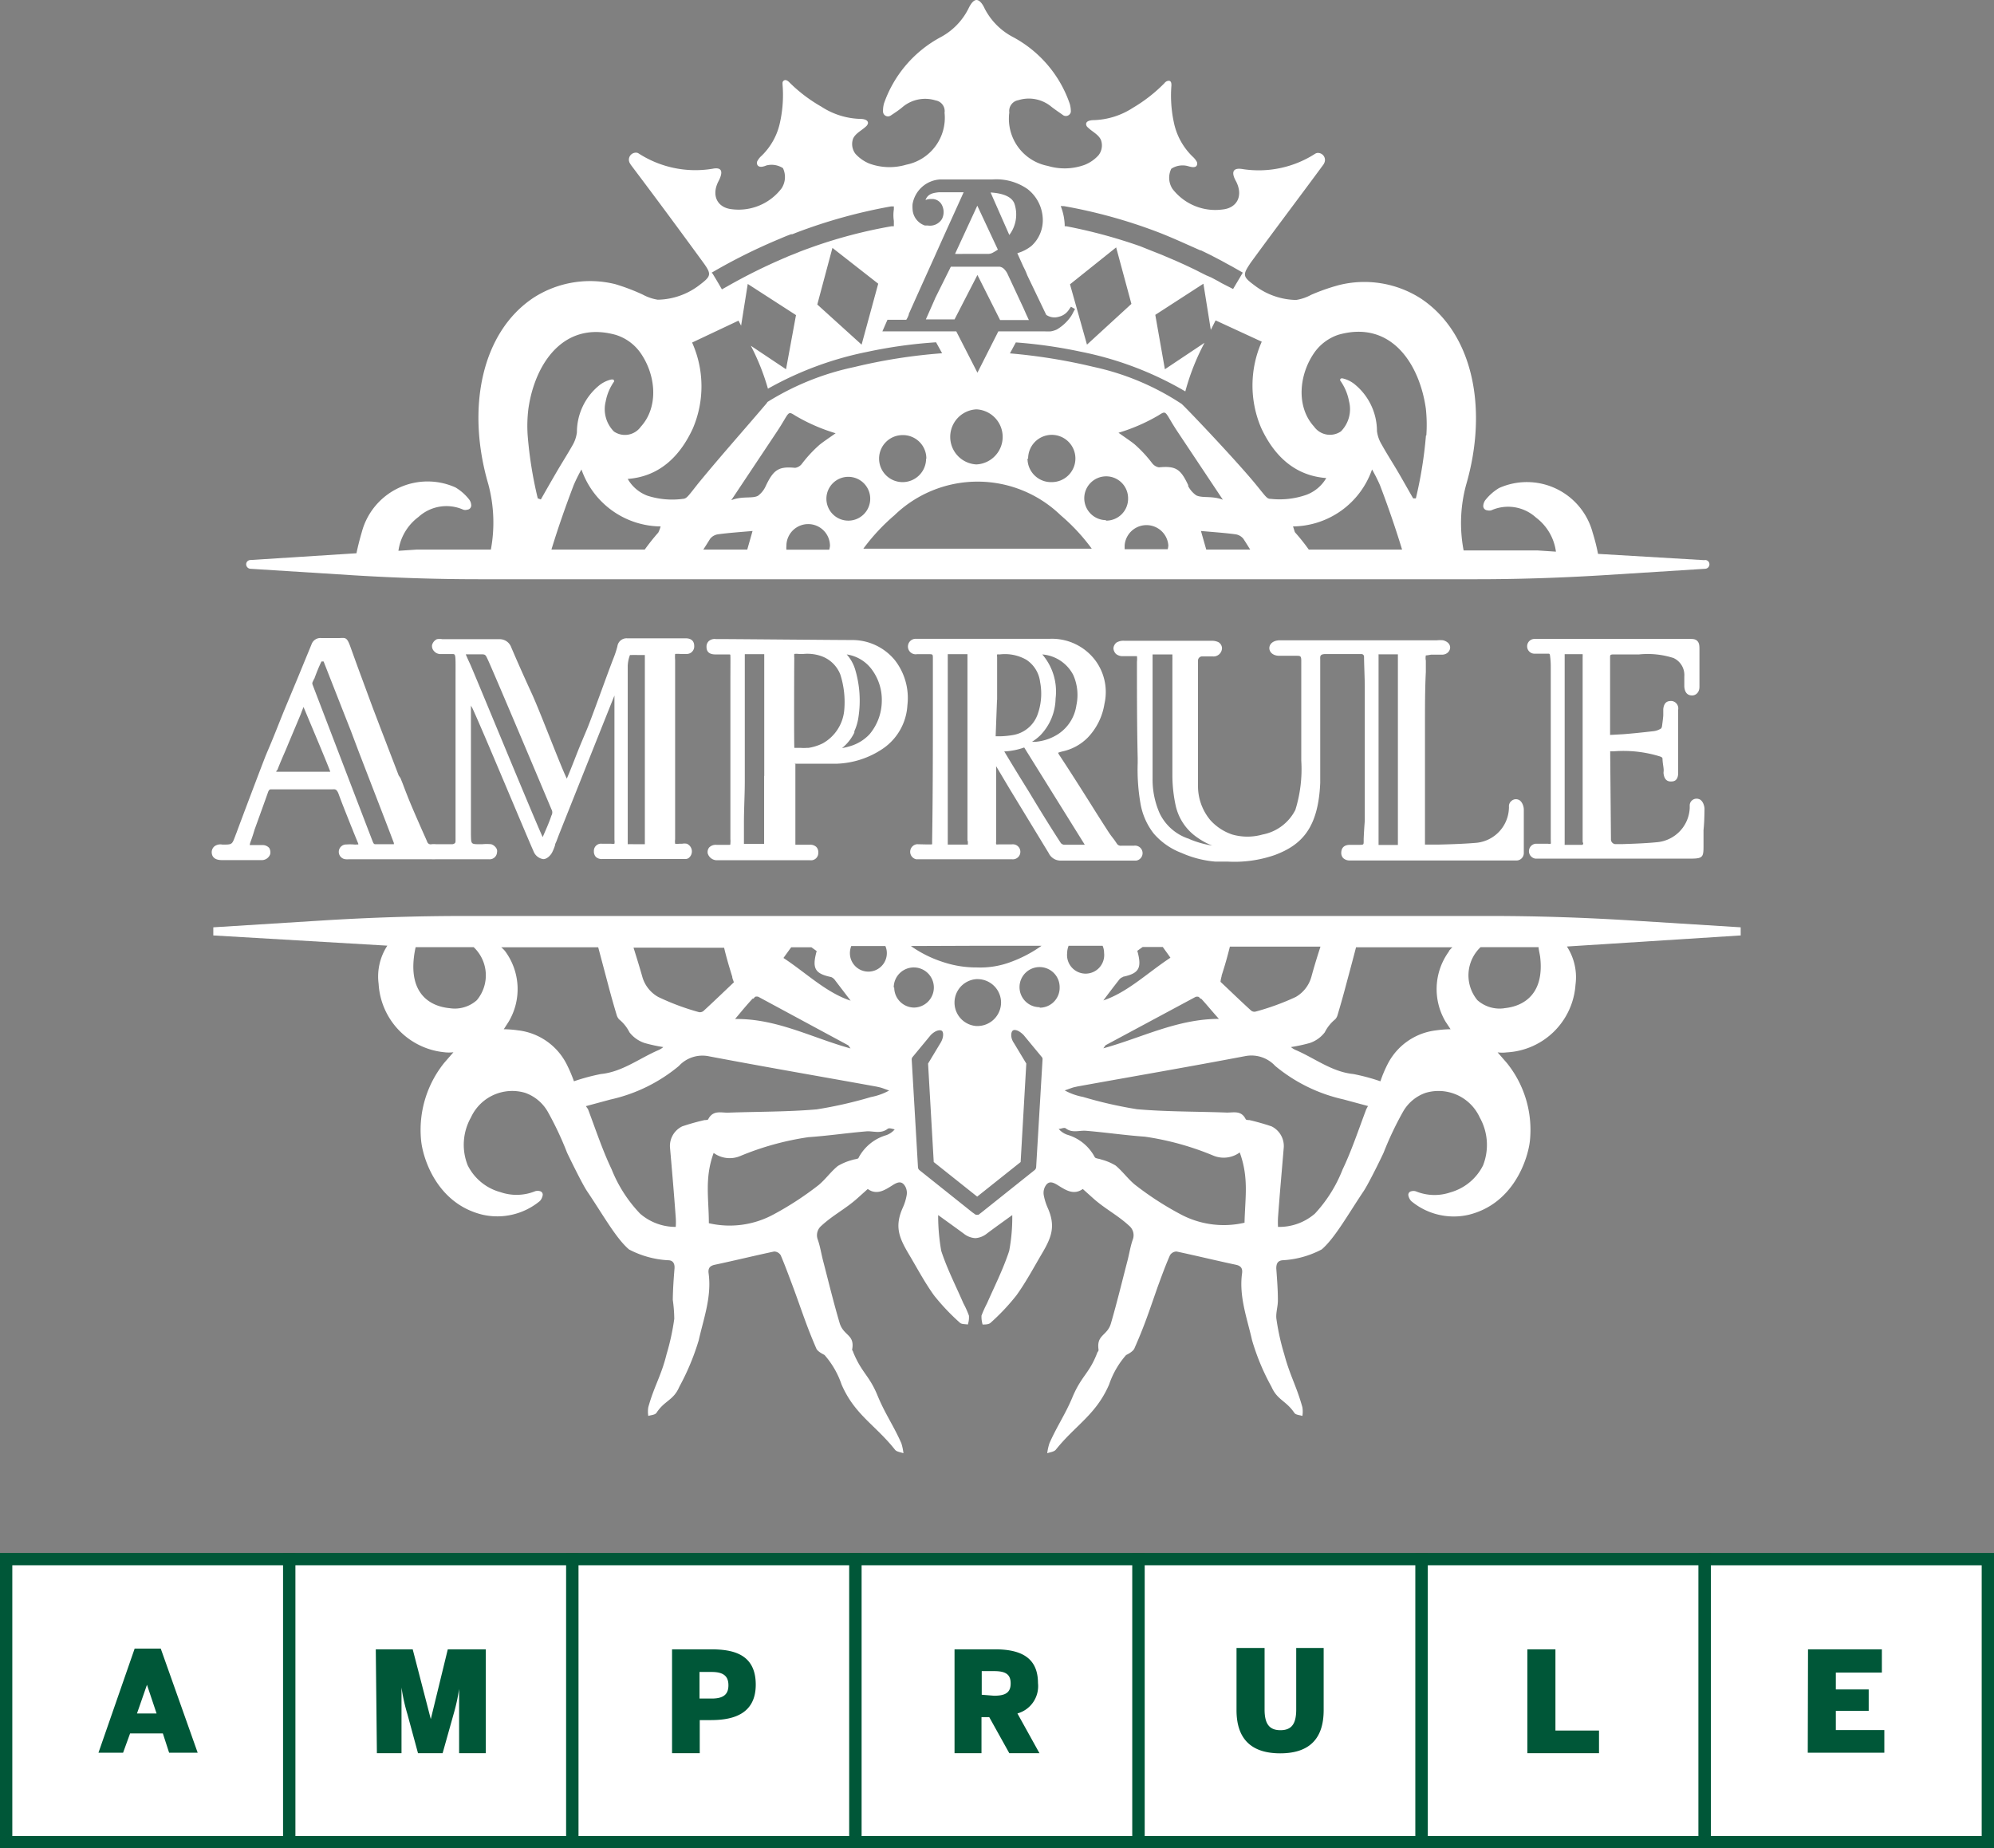 <svg xmlns="http://www.w3.org/2000/svg" viewBox="0 0 162 150.17"><rect x="0" y="0" width="162" height="150.17" fill="#808080" stroke="none"/><defs><style>.cls-1{fill:#fff}.cls-2{fill:#005738}</style></defs><g id="レイヤー_2" data-name="レイヤー 2"><g id="グロナビ"><g id="FIX"><path class="cls-1" d="M18.07 69.88h3.23a.72.72 0 00.65-.48.69.69 0 00-.08-.51.72.72 0 00-.58-.23h-1a1 1 0 01.06-.25q.18-.48.33-1s.86-2.37 1.08-3c.09-.28.19-.28.26-.28H27c.17 0 .34-.08.51.38.23.63.48 1.26.72 1.86l.25.63c.07.18.15.36.22.55.14.34.28.69.41 1a.42.42 0 000 .06H29a1.13 1.13 0 01-.26 0 4 4 0 00-.59 0 .6.6 0 00-.05 1.2 1 1 0 00.23 0h6.71a2.2 2.2 0 00.36 0h4.31a.6.6 0 00.67-.57.44.44 0 00-.06-.33.77.77 0 00-.41-.32 3.7 3.7 0 00-.74 0h-.13c-.8 0-.76 0-.78-.8v-10.5c0 .08.09.17.13.27.81 1.73 4.39 10.35 5 11.7a1 1 0 00.75.54c.32 0 .61-.34.71-.53a3.66 3.66 0 00.25-.62c0-.09.06-.19.1-.28l.2-.53c.23-.58 4.31-10.82 4.52-11.33v11.73a1.06 1.06 0 010 .31.79.79 0 01-.27 0h-.74a.58.58 0 00-.66.6.65.65 0 00.16.47.7.7 0 00.52.17h6.77a.45.45 0 00.25-.08.68.68 0 00-.15-1.16 1 1 0 00-.38 0h-.24a1.17 1.17 0 01-.33 0 1.41 1.41 0 010-.37V53.61a2.37 2.37 0 010-.48 2.55 2.55 0 01.4 0h.48a.61.61 0 00.67-.65c0-.28-.12-.61-.68-.62h-4.78a.75.75 0 00-.78.65 8.08 8.08 0 01-.33 1c-.45 1.14-1.75 4.81-2.17 5.8l-.37.88c-.46 1.09-.78 2-1.24 3.07-.54-1.11-2.17-5.44-2.84-6.9s-1.15-2.54-1.68-3.78a1 1 0 00-.93-.65h-4.67a1.29 1.29 0 00-.43 0 .72.72 0 00-.4.49.6.6 0 00.17.49.71.71 0 00.58.23h.87c.34 0 .29-.05.29 2.21v12.89c0 .16 0 .23-.09.29a.37.37 0 01-.22.06h-1.25a1.88 1.88 0 00-.4 0 .29.29 0 01-.34-.19c-.12-.29-.25-.57-.38-.86-.29-.66-.59-1.34-.87-2s-.46-1.13-.67-1.68c-.08-.22-.17-.43-.25-.64l-.15-.22c-.38-1-.77-2-1.15-3-.32-.82-.63-1.65-.95-2.48L29.36 55c-.31-.83-.61-1.67-.91-2.5s-.43-.65-1-.66h-1.34a.76.76 0 00-.8.51l-.79 1.92-.32.78-1.08 2.59c-.41 1-.76 1.92-1.17 2.89l-.33.78c-.26.64-2.18 5.72-2.39 6.31-.4 1-.26 1-1.16 1a.82.82 0 00-.65.14.64.64 0 00-.22.47c.01.65.66.65.87.65zM51 68V54.09a2.76 2.76 0 01.18-.87.28.28 0 01.09 0 5.37 5.37 0 01.57 0h.55v15.37h-.91a3.49 3.49 0 00-.46 0H51V68zM39 53.16c.45 0 .43 0 .65.47.5 1.08 5 11.75 5.15 12.12a.5.5 0 010 .51c-.19.58-.47 1.19-.71 1.75-.71-1.52-5.65-13.55-5.92-14.11a17.9 17.9 0 01-.33-.74zm-13.47 2c.18-.49.38-1 .59-1.42h.17c.11.28 2 5.1 2.19 5.57l.66 1.75.86 2.23.63 1.63c.46 1.19.92 2.38 1.37 3.57v.1h-1.44c-.14 0-.18 0-.26-.17-.2-.5-4.73-12.34-4.85-12.65s-.1-.24.06-.6zm-3 7.41c.21-.55.46-1.12.69-1.65l.24-.58.48-1.14.48-1.14.1-.27.14-.35c.27.65 2.11 5 2.17 5.26h-4.39s.02-.06.04-.11zM82 64.05l3.2 5.26a1.07 1.07 0 00.94.61h6.17a.61.61 0 00-.19-1.21H91.1a.37.37 0 01-.37-.18c-.11-.17-.23-.34-.35-.49a6.58 6.58 0 01-.4-.57c-.45-.7-.9-1.4-1.34-2.11-.81-1.28-1.65-2.61-2.5-3.9a1.92 1.92 0 01-.18-.3 2.59 2.59 0 01.4-.12 4.12 4.12 0 002-1.1 5.1 5.1 0 001.37-2.76 4.31 4.31 0 00-.73-3.51 4.41 4.41 0 00-3.7-1.77H74.43a.63.63 0 10.07 1.25h.94c.35 0 .35 0 .35.36v3.58c0 3.67 0 7.39-.06 11.19v.31c0 .04-1 0-1.24 0a.62.62 0 00-.06 1.22h7.78a.61.61 0 100-1.21h-1.05a.75.75 0 01-.23 0 .76.76 0 010-.22v-6.13l.22.37zm-3.37 4.26a3 3 0 010 .31H77V53.15h1.6v15.19zm9.5.32h-1.7a.43.43 0 01-.24-.13c-.77-1.18-1.51-2.38-2.19-3.5l-.41-.68c-.68-1.09-1.35-2.18-2-3.27a5.54 5.54 0 001.62-.32zm-.93-13.78a4 4 0 01.25 2.45A3.37 3.37 0 0186 59.62a4 4 0 01-1.9.65h-.26a4.15 4.15 0 00.67-.52 4.41 4.41 0 001.25-3 4.62 4.62 0 00-1.08-3.58 3.11 3.11 0 012.52 1.68zm-6.19 2v-3.47a.73.73 0 010-.21 1.21 1.21 0 01.21 0 3.5 3.5 0 012.16.43 2.51 2.51 0 011.12 1.8 5 5 0 01-.21 2.67 2.58 2.58 0 01-2 1.65 7.56 7.56 0 01-1 .1h-.4l.11-2.93z"/><path class="cls-1" d="M64.55 62.05h3.38a7.11 7.11 0 003.79-1.22 4.58 4.58 0 002-3.53 5 5 0 00-1-3.64A4.47 4.47 0 0069.3 52c-1.27 0-9.81-.08-11.08-.08h-.07a.72.72 0 00-.58.18.62.62 0 00-.17.46c0 .41.25.61.72.61h1.06c.18 0 .15 0 .16.14s0 1.4 0 1.82v13.05a1.57 1.57 0 010 .32c0 .14 0 .14-.13.14h-1a.74.74 0 00-.6.22.59.59 0 00-.11.48.78.78 0 00.7.55h7.61a.59.59 0 00.67-.61.61.61 0 00-.16-.47.71.71 0 00-.52-.18h-1.18v-6.55zm6.32-7.6a4.13 4.13 0 01.77 2.55 4.24 4.24 0 01-1 2.66 3.52 3.52 0 01-1.38.9 5.56 5.56 0 01-.85.22 3.68 3.68 0 001-1.26v-.11a4.15 4.15 0 00.33-1.12 8.86 8.86 0 00-.27-3.92 3.21 3.21 0 00-.68-1.2 3.09 3.09 0 012.08 1.28zm-6.34-1a1.56 1.56 0 010-.32 1.44 1.44 0 01.35 0h.41a3.42 3.42 0 011.5.2 2.58 2.58 0 011.48 1.47 7.35 7.35 0 01.32 2.89 3.44 3.44 0 01-1.74 2.7 4 4 0 01-1.16.37h-.15a2.43 2.43 0 01-.48 0h-.52c-.04.07-.02-6.44-.01-7.27zm-2.45 9.57v5.54h-1.64v-1.71c0-1.12.07-2.28.07-3.43V53.15h1.58v9.91zm48.71 5.14v.16c0 .31 0 .31-.31.32h-.8c-.57 0-.7.34-.71.61a.62.62 0 00.15.46.76.76 0 00.54.2h13.58a.6.6 0 00.56-.58v-3.55c0-.26-.14-.72-.47-.82a.54.54 0 00-.48.07.57.57 0 00-.26.47 1.15 1.15 0 010 .19 2.93 2.93 0 01-2.6 2.78c-1 .09-2.28.13-3.19.15h-1.03v-9.81c0-1.4 0-2.83.07-4.21v-.93a1.09 1.09 0 010-.42s.1 0 .41-.06h.9c.72 0 1-.93.09-1.17a2.59 2.59 0 00-.49 0H104c-1.17 0-1.14 1.26-.06 1.26h1.38c.31 0 .4 0 .4.39v8.13a11.14 11.14 0 01-.48 4 3.77 3.77 0 01-2.66 2 4.51 4.51 0 01-2.47 0 4.19 4.19 0 01-1.78-1.17 4.31 4.31 0 01-1-2.76V53.66a.34.34 0 01.31-.33h.87a.69.69 0 00.77-.68.59.59 0 00-.28-.47 1.17 1.17 0 00-.52-.12h-7.14a1.08 1.08 0 00-.64.15.67.67 0 00-.24.46.7.7 0 00.22.47.85.85 0 00.56.17h1.13a1.91 1.91 0 010 .45c0 2.61 0 5.22.06 7.83v.42a16.11 16.11 0 00.22 3.23 5.45 5.45 0 001.09 2.49A5.59 5.59 0 0096 69.3a8.44 8.44 0 002.72.7h1a10 10 0 003.84-.53c2.23-.83 3.54-2.23 3.7-5.86v-10c0-.25-.06-.45.38-.47h2.97a.21.21 0 01.21.21c0 .52.06 1.89.06 2.4v10.94c-.04.5-.07.99-.09 1.47zm-14.16 0a4 4 0 01-2.41-2.07 6.75 6.75 0 01-.58-2.79V53.17h1.61v.21a2.44 2.44 0 010 .27v9.27a11.63 11.63 0 00.26 2.5 4.25 4.25 0 001.7 2.58 5.58 5.58 0 001.28.7 7.83 7.83 0 01-1.86-.53zm15.39-15h1.55v15.49H112v-15.5zm26.46 12.57c0-.26-.14-.72-.46-.81a.56.56 0 00-.49.06.54.54 0 00-.25.47v.2a2.92 2.92 0 01-2.6 2.77c-1 .1-2 .13-2.87.16h-.6a.39.39 0 01-.33-.41l-.06-6.73v-.35a.07.07 0 010-.05h.3a10 10 0 013.75.42c.19.07.19.12.2.19 0 .24.05.49.08.74s0 .28 0 .42c.05.48.27.71.65.68.55 0 .54-.57.54-.74v-5.08a.61.61 0 00-.53-.72c-.22 0-.61 0-.68.66v.47c0 .16-.06.61-.1.91a.46.46 0 01-.07.19 1.49 1.49 0 01-.58.22c-.88.1-1.61.18-2.48.25l-1.09.06V53.4c0-.16 0-.22.23-.23h2.12a6.88 6.88 0 012.8.29 1.52 1.52 0 01.88 1.49v.84c.05.61.38.72.66.71s.58-.25.57-.72v-2.94c0-.35 0-.58-.17-.76s-.39-.17-.75-.17h-12.48a.6.6 0 000 1.2h1.16c.06 0 .09.06.1.16a6.48 6.48 0 01.06.9v14a.86.86 0 010 .16.73.73 0 010 .22.55.55 0 01-.22 0h-1.02a.61.61 0 000 1.21h12.57c1.13 0 1.08-.14 1.08-1.32v-1c.06-.57.07-1.06.08-1.71zm-9.85 2.82l-.06.09h-1.45a.57.57 0 010-.12V53.15h1.46a2 2 0 010 .24v15a1.16 1.16 0 01.05.16zm12.79 6.79l-8.79-.55c-3.84-.24-7.68-.37-11.52-.37H37.63c-3.84 0-7.68.13-11.52.37l-8.78.55V76l14.14.83a4.57 4.57 0 00-.71 3.1 5.93 5.93 0 005.34 5.56 3 3 0 00.74 0l-.75.86a8.7 8.7 0 00-1.88 6.28c.13 1.43 1.26 5.16 5 6.06a5.42 5.42 0 004.66-1.12.92.92 0 00.21-.42.29.29 0 00-.2-.37.71.71 0 00-.4 0 4 4 0 01-2.81.08A4.2 4.2 0 0138 94.68a4.51 4.51 0 01.26-3.89 3.69 3.69 0 014.41-2 3.43 3.43 0 011.82 1.51 26.38 26.38 0 011.58 3.35c.3.63 1.24 2.55 1.62 3.12 1.31 1.94 2.35 3.83 3.41 4.74a7.7 7.7 0 003.19.88c.35 0 .54.23.51.66-.07.86-.13 1.71-.14 2.56a11.54 11.54 0 01.12 1.54 19.1 19.1 0 01-.63 2.89c-.43 1.75-1 2.56-1.48 4.29a2.19 2.19 0 000 .71c.23-.08.55-.08.67-.26.65-1 1.38-1 1.85-2.11a19.59 19.59 0 001.58-3.79c.4-1.78 1.06-3.53.8-5.43-.06-.44.13-.62.53-.7 1.6-.34 3.19-.73 4.79-1.07a.63.63 0 01.54.31c.36.84.67 1.7 1 2.57.71 1.92 1.06 3.08 1.89 5 .12.28.64.5.67.53a7.05 7.05 0 011.38 2.39c1.06 2.46 2.74 3.28 4.34 5.3.14.18.46.2.69.29a4.31 4.31 0 00-.17-.81c-.63-1.43-1.32-2.39-1.92-3.84-.69-1.7-1.3-1.86-2-3.58 0-.06-.09-.14-.08-.19.23-1.22-.66-1.1-1-2.11-.5-1.68-.91-3.38-1.35-5.07-.15-.57-.24-1.17-.43-1.73a1 1 0 01.27-1.14c1-.92 2-1.39 3-2.3l.78-.7c.75.54 1.42.07 2.07-.34.39-.24.73-.34 1 .18a1.1 1.1 0 01.09.67 4.14 4.14 0 01-.31 1c-.68 1.51-.32 2.42.46 3.74.68 1.14 1.3 2.32 2.07 3.39a17.63 17.63 0 002.1 2.22c.14.14.43.11.65.15a1.85 1.85 0 00.09-.72 7.56 7.56 0 00-.45-1c-.61-1.41-1.32-2.79-1.8-4.26a16.32 16.32 0 01-.25-2.91c.69.5 1.39 1 2.07 1.5a1.66 1.66 0 00.9.37h.09a1.66 1.66 0 00.9-.37c.68-.51 1.37-1 2.06-1.5a14.66 14.66 0 01-.25 2.91c-.48 1.47-1.18 2.85-1.8 4.26a9.06 9.06 0 00-.45 1 2.33 2.33 0 00.09.72c.23 0 .51 0 .66-.15a17.55 17.55 0 002.09-2.22c.77-1.07 1.4-2.25 2.07-3.39.78-1.32 1.14-2.23.46-3.74a4.68 4.68 0 01-.31-1 1.1 1.1 0 01.09-.67c.26-.52.6-.42 1-.18.66.41 1.32.88 2.08.34l.78.7c1 .91 2 1.38 3 2.3a1 1 0 01.27 1.14c-.19.56-.28 1.16-.43 1.73-.44 1.69-.85 3.39-1.34 5.07-.3 1-1.18.89-1 2.11 0 .05 0 .13-.08.19-.64 1.72-1.26 1.88-2 3.58-.59 1.45-1.28 2.41-1.91 3.84a4.33 4.33 0 00-.18.81c.24-.09.55-.11.7-.29 1.6-2 3.27-2.84 4.33-5.3a7.05 7.05 0 011.38-2.39s.55-.25.67-.53c.83-1.87 1.19-3 1.89-5 .32-.87.63-1.73 1-2.57a.63.63 0 01.54-.31c1.6.34 3.19.73 4.79 1.07.4.08.59.26.53.7-.26 1.9.41 3.65.81 5.43a18.41 18.41 0 001.58 3.79c.47 1.08 1.19 1.13 1.85 2.11.11.18.44.18.66.26a2.19 2.19 0 000-.71c-.48-1.73-1-2.54-1.47-4.29a19.13 19.13 0 01-.64-2.89c-.06-.5.13-1 .12-1.54 0-.85-.07-1.7-.13-2.56 0-.43.15-.62.5-.66a7.65 7.65 0 003.19-.88c1.06-.91 2.11-2.8 3.41-4.74.38-.57 1.33-2.49 1.62-3.12A26.43 26.43 0 01114 90.3a3.39 3.39 0 011.82-1.51 3.68 3.68 0 014.4 2 4.55 4.55 0 01.27 3.89 4.25 4.25 0 01-2.64 2.19 4 4 0 01-2.82-.08.67.67 0 00-.39 0 .29.29 0 00-.21.37.93.93 0 00.22.42 5.4 5.4 0 004.65 1.12c3.72-.9 4.86-4.63 5-6.06a8.65 8.65 0 00-1.88-6.28l-.75-.86a3 3 0 00.75 0A5.91 5.91 0 00128 80a4.57 4.57 0 00-.7-3.1l14.12-.9zM38.74 81.26a2.69 2.69 0 01-2.21.65c-1.67-.16-3.25-1.23-2.9-4.15a7.21 7.21 0 01.14-.81h4.71a3.15 3.15 0 01.26 4.31zm60.51-2c.25-.77.48-1.57.67-2.35h7.36c-.26.8-.51 1.61-.73 2.42a2.73 2.73 0 01-1.28 1.67 20.18 20.18 0 01-3.27 1.19.42.42 0 01-.36-.09c-.86-.78-1.69-1.59-2.48-2.33.01-.16.05-.32.09-.46zM97.4 81l.13.14h.06c.44.47.86 1 1.44 1.64-3.39 0-6.29 1.54-9.39 2.39l.18-.25 7.3-3.92a.39.39 0 01.28 0zm-6.17-1.64c1.31-.28 1.56-.7 1.17-2.11l.43-.31h1.64c.19.27.4.55.62.87-1.87 1.23-3.48 2.81-5.45 3.47.38-.51.81-1.08 1.26-1.65a.62.62 0 01.33-.25zm-4.42-2.52h2.77a1.43 1.43 0 01.12.58 1.51 1.51 0 11-3 0 1.62 1.62 0 01.11-.56zm-7.48 0h5.29a10.53 10.53 0 01-2.51 1.32 7 7 0 01-2.74.44 8.53 8.53 0 01-2.76-.44 9.66 9.66 0 01-2.61-1.3zm2 4.61a1.92 1.92 0 01-1.91 1.91h-.1a1.91 1.91 0 010-3.81h.1a1.91 1.91 0 011.91 1.92zm-12.17-4.59h2.77a1.43 1.43 0 01.12.58 1.5 1.5 0 11-3 0 1.62 1.62 0 01.11-.58zm-4.88.1h1.64l.43.31c-.39 1.41-.15 1.83 1.17 2.11a.7.7 0 01.33.27l1.26 1.65c-2-.66-3.59-2.24-5.46-3.47zm-3.13 4.17h.07l.12-.14a.39.39 0 01.28 0l7.3 3.94.18.25c-3.1-.85-6-2.44-9.38-2.39.57-.68.99-1.19 1.43-1.66zM58.83 77c.18.78.42 1.58.66 2.35 0 .14.09.3.13.46-.78.74-1.62 1.55-2.47 2.33a.45.45 0 01-.37.09 19.74 19.74 0 01-3.3-1.23 2.73 2.73 0 01-1.28-1.59c-.23-.81-.48-1.62-.73-2.42zM46 86.39a5.08 5.08 0 00-3.92-2.68 9 9 0 00-1.15-.09l.4-.62a5.18 5.18 0 00-.3-5.73 2.27 2.27 0 00-.31-.31h7.88l.9 3.39c.19.71.39 1.41.6 2.11a.89.89 0 00.2.36 3.21 3.21 0 01.84 1.05 2.58 2.58 0 001.23.87 12.47 12.47 0 001.52.33 1.6 1.6 0 01-.45.27c-1.53.67-2.91 1.75-4.62 1.92a16.33 16.33 0 00-2.19.59 11.63 11.63 0 00-.63-1.46zM57.25 91a18.09 18.09 0 00-1.82.51 1.77 1.77 0 00-1 1.68c.18 2.06.32 3.67.47 5.73a5.3 5.3 0 010 .76A4.39 4.39 0 0152 98.6a11.21 11.21 0 01-2.31-3.6c-.73-1.53-1.27-3.16-1.92-4.89l-.17-.24 2-.54a13.12 13.12 0 005.55-2.72 2.6 2.6 0 012.45-.79c4.53.86 9.07 1.64 13.6 2.46l.31.07c.25.07.49.17.73.25a5 5 0 01-1.48.53 34.35 34.35 0 01-4.4 1c-2.4.21-4.83.18-7.24.27-.56 0-1.2-.21-1.58.53-.03.07-.19.07-.29.07zM72 92.23a3.72 3.72 0 00-2.24 1.82c0 .12-.33.12-.51.19a4.59 4.59 0 00-1.18.49c-.56.45-1 1.08-1.55 1.54a25.54 25.54 0 01-3.66 2.39 7.48 7.48 0 01-5.27.72c0-2-.36-3.67.39-5.71a2.21 2.21 0 002.14.26 23 23 0 015.56-1.54c1.6-.11 3.2-.35 4.8-.48.55 0 1.11.21 1.64-.2.12-.09.38 0 .57.05a1.64 1.64 0 01-.69.47zm.61-12a1.63 1.63 0 111.62 1.63 1.63 1.63 0 01-1.58-1.62zm11.57 14.6a.34.34 0 01-.13.24l-4.3 3.43-.25.19a.15.15 0 01-.11 0 .19.19 0 01-.12 0L79 98.5l-4.3-3.43a.33.33 0 01-.12-.24l-.51-8.75a.31.31 0 01.07-.2l1.48-1.79c.4-.4.76-.44.9-.34s.17.54-.12 1l-1 1.66.46 8 3.53 2.81 3.53-2.81.46-8-1-1.66c-.29-.41-.26-.85-.12-1s.5-.06.9.34l1.48 1.79a.25.25 0 01.06.2zm.29-13a1.63 1.63 0 111.62-1.63 1.62 1.62 0 01-1.62 1.67zm16.64 17.51a7.45 7.45 0 01-5.26-.72 25.09 25.09 0 01-3.67-2.39c-.55-.46-1-1.09-1.55-1.54a4.44 4.44 0 00-1.18-.49c-.17-.07-.45-.07-.51-.19a3.69 3.69 0 00-2.24-1.82 1.64 1.64 0 01-.69-.47c.19 0 .45-.14.57-.05.53.41 1.09.16 1.64.2 1.6.13 3.2.37 4.8.48a23 23 0 015.56 1.54 2.2 2.2 0 002.14-.26c.76 2.08.43 3.7.39 5.75zm9.89-9.22c-.65 1.73-1.19 3.36-1.92 4.89a11.36 11.36 0 01-2.25 3.59 4.42 4.42 0 01-3 1.08 7.32 7.32 0 010-.76c.15-2.06.3-3.67.47-5.73a1.78 1.78 0 00-1-1.68 18.86 18.86 0 00-1.8-.51c-.1 0-.27 0-.3-.08-.37-.74-1-.51-1.57-.53-2.42-.09-4.84-.06-7.25-.27a33.83 33.83 0 01-4.39-1 5 5 0 01-1.49-.53c.25-.08.49-.18.73-.25l.31-.07c4.54-.82 9.07-1.6 13.6-2.46a2.63 2.63 0 012.46.79 13.14 13.14 0 005.54 2.72l2 .54zm6.74-12.85a5.18 5.18 0 00-.3 5.73l.41.62a9.14 9.14 0 00-1.16.09 5.08 5.08 0 00-3.92 2.68 10.08 10.08 0 00-.62 1.46 16.42 16.42 0 00-2.2-.59c-1.71-.17-3.09-1.25-4.61-1.92a1.61 1.61 0 01-.46-.27 13.09 13.09 0 001.53-.33 2.55 2.55 0 001.22-.87 3.21 3.21 0 01.84-1.05.79.79 0 00.2-.36c.21-.7.41-1.4.6-2.11.3-1.13.61-2.26.9-3.39H118a3.07 3.07 0 00-.29.31zm4.51 4.64a2.71 2.71 0 01-2.22-.65 3.16 3.16 0 01.26-4.31H125c0 .19.11.61.13.81.34 2.92-1.25 3.99-2.91 4.15zm16.21-36.4l-8.63-.51a15.83 15.83 0 00-.44-1.74 5.53 5.53 0 00-7.6-3.61 4.13 4.13 0 00-1.13 1 .9.9 0 00-.15.4.35.35 0 00.32.41.61.61 0 00.33 0 3.36 3.36 0 013.63.59 4.14 4.14 0 011.62 2.77l-1.5-.1h-6a11.86 11.86 0 01.2-5.32c1.81-6.2.56-12.34-3.68-15.15a8.5 8.5 0 00-6.64-1.09 16.41 16.41 0 00-2.26.79 3.74 3.74 0 01-1.23.42 5.71 5.71 0 01-3.36-1.17c-1-.74-1-.86-.32-1.87 1.94-2.66 3.92-5.27 5.87-7.92a.6.6 0 00.09-.15.57.57 0 00-.58-.83.47.47 0 00-.15.06 8.48 8.48 0 01-5.94 1.24c-.79-.12-.88.31-.49 1 .6 1.16.1 2.17-1.1 2.29a4.39 4.39 0 01-4.06-1.67 1.65 1.65 0 01-.1-1.64 1.68 1.68 0 011.33-.22c.24.07.55.16.71 0a.34.34 0 000-.4 1.6 1.6 0 00-.31-.37 5.35 5.35 0 01-1.52-2.77 10.33 10.33 0 01-.2-3c0-.13 0-.29-.11-.36s-.34 0-.46.17a12.47 12.47 0 01-2.56 2 6.16 6.16 0 01-3.18 1c-.27 0-.64.07-.62.34a.37.37 0 00.15.26c.34.34.84.55 1.05 1a1.29 1.29 0 01-.19 1.25 3 3 0 01-1.12.78 4.74 4.74 0 01-3 .09A3.9 3.9 0 0182 9.14a.89.89 0 01.73-1 2.86 2.86 0 012.66.51c.33.26.68.49 1 .72a.41.41 0 00.61-.29 2.27 2.27 0 00-.09-.65A9.72 9.72 0 0082.28 3 5.4 5.4 0 0180 .7c-.21-.46-.44-.69-.66-.7-.22 0-.44.24-.66.7A5.34 5.34 0 0176.46 3a9.76 9.76 0 00-4.64 5.4 2.27 2.27 0 00-.08.65.4.4 0 00.62.34c.35-.23.7-.46 1-.72a2.86 2.86 0 012.66-.51.88.88 0 01.72 1 3.89 3.89 0 01-3.11 4.22 4.77 4.77 0 01-3-.09 3.12 3.12 0 01-1.12-.78 1.3 1.3 0 01-.2-1.25c.21-.45.71-.66 1.06-1a.46.46 0 00.15-.26c0-.27-.36-.34-.63-.34a6.09 6.09 0 01-3.17-1 12.27 12.27 0 01-2.57-1.95c-.12-.13-.31-.27-.46-.17s-.11.23-.11.36a10.33 10.33 0 01-.2 3 5.28 5.28 0 01-1.52 2.77 1.35 1.35 0 00-.3.37.33.33 0 000 .4c.16.19.47.1.71 0a1.71 1.71 0 011.34.22 1.68 1.68 0 01-.11 1.64 4.38 4.38 0 01-4.03 1.7c-1.2-.12-1.7-1.13-1.09-2.29.38-.73.3-1.16-.49-1a8.5 8.5 0 01-6-1.24.35.35 0 00-.14-.06.57.57 0 00-.59.83l.09.15c2 2.65 3.93 5.26 5.87 7.92.73 1 .65 1.13-.32 1.87a5.71 5.71 0 01-3.36 1.17 3.82 3.82 0 01-1.23-.42 16.76 16.76 0 00-2.21-.84 8.49 8.49 0 00-6.64 1.09c-4.25 2.81-5.49 9-3.69 15.15a12 12 0 01.21 5.32h-6l-1.51.1A4.14 4.14 0 0134 42a3.37 3.37 0 013.64-.59.57.57 0 00.32 0 .35.35 0 00.32-.41.8.8 0 00-.15-.4 4 4 0 00-1.13-1 5.53 5.53 0 00-7.6 3.61c-.17.58-.32 1.16-.44 1.74l-8.63.55a.35.35 0 00-.33.35.37.37 0 00.33.36l8.56.54c3.31.2 6.63.31 10 .31H120c3.32 0 6.64-.11 10-.31l8.55-.54a.36.36 0 00.33-.36.34.34 0 00-.42-.34zm-52-28.76A42 42 0 0194 18.83c1.18.45 2.36 1 3.52 1.51h.05l.82.4.17.09.69.36.36.2.5.27.86.49-.79 1.33-.94-.48-.24-.14-.6-.32-.4-.17-.56-.28-.33-.17-.57-.27-.32-.15-.6-.27-.3-.13-.66-.28-.23-.1-.86-.34-.95-.38a42 42 0 00-6-1.62h-.12v-.13a4.64 4.64 0 00-.23-1.25l-.09-.26zm5.46 7.94L88.31 28l-1.38-4.9 3.75-3zm-18.09.88v-.05c.34-.77 1.21-2.7 2.1-4.67 1-2.24 2.06-4.55 2.36-5.23h-2c-.49.05-.91.13-1.1.63a1.18 1.18 0 01.49-.08h.12a.89.89 0 01.73.5 1.25 1.25 0 010 1.12 1.14 1.14 0 01-1.16.53h-.23a1.47 1.47 0 01-1-1.33 2.66 2.66 0 010-.41 2.41 2.41 0 012.23-2h4.25a4.43 4.43 0 012.86.78 3.2 3.2 0 011.23 2.27 2.83 2.83 0 01-.91 2.35 3.29 3.29 0 01-1.15.59l.49 1.09a5.55 5.55 0 01.32.71L85 25.58a1.19 1.19 0 00.81.2 2 2 0 00.39-.1 1.34 1.34 0 00.65-.53l.09-.13.07-.1.33.19-.07.12-.08.15a2.5 2.5 0 01-.23.39 3.63 3.63 0 01-1.1 1 1.93 1.93 0 01-.48.15 4 4 0 01-.53 0h-3.74l-1.7 3.36-1.72-3.36h-6l.41-.94h1.53a1.91 1.91 0 00.2-.41zm5.54 7.69a2.24 2.24 0 010 4.47h-.08a2.24 2.24 0 010-4.47zM57.79 22.17a45.81 45.81 0 015.66-2.81c.27-.12.55-.23.82-.33h.1l.38-.15a42.74 42.74 0 017.64-2.11h.23v.24a3.12 3.12 0 000 .94v.43h-.17A39.44 39.44 0 0066 20.07l-.61.22-.37.14-.46.19-.49.19-.27.12a45 45 0 00-4.72 2.34l-.43.24c-.28-.49-.55-.95-.79-1.33zm13.56.88L70 28l-3.6-3.26 1.23-4.6zM43.69 40.49a32.76 32.76 0 01-.82-5.11 11.35 11.35 0 01.06-2.18c.52-3.63 2.84-7.16 7.07-6a3.85 3.85 0 012 1.42c1.29 1.8 1.54 4.43.06 6.05a1.58 1.58 0 01-2.18.39 2.58 2.58 0 01-.67-2.45 4.11 4.11 0 01.68-1.61.43.43 0 000-.05.12.12 0 00-.13-.12h-.09a2.48 2.48 0 00-1 .49 4.92 4.92 0 00-1.8 3.8 2.73 2.73 0 01-.37 1.08c-.43.76-.9 1.49-1.34 2.25s-.82 1.42-1.22 2.13zm9.79 2.78c-.39.44-.75.9-1.1 1.38H44.8c.54-1.77 1.15-3.51 1.81-5.24a13.5 13.5 0 01.63-1.27 6.88 6.88 0 006.43 4.63 2.45 2.45 0 01-.19.5zm2-2.74a6.55 6.55 0 01-2.89-.26A3.09 3.09 0 0151 38.91c2.52-.19 4.21-1.77 5.28-4.08a8.7 8.7 0 00-.05-7L60 26.05l.21.41.54-3.39 3.92 2.53-.81 4.4L61 28.09a18.41 18.41 0 011.39 3.49 27.36 27.36 0 018.1-3 38.53 38.53 0 015.56-.77l.49.89a44.08 44.08 0 00-7.13 1.12 21.73 21.73 0 00-7.06 2.84.83.83 0 01-.13.18c-1.88 2.21-3.65 4.19-5.49 6.43-.83 1.05-.93 1.23-1.23 1.26zm19.76-3.27a1.91 1.91 0 11-1.91-1.91 1.9 1.9 0 011.93 1.91zm-14.53 7.39h-3.57c.19-.29.37-.58.55-.87a1 1 0 01.64-.37c.89-.12 1.79-.18 2.81-.27zm1.51-5.18a2 2 0 01-.64.81c-.47.25-1.28 0-2.17.36l3.69-5.54c1.07-1.6.83-1.77 1.53-1.32a14.92 14.92 0 003.26 1.42c-.57.4-1.07.74-1.31.94a10.52 10.52 0 00-1.43 1.54.85.85 0 01-.55.33c-1.33-.13-1.75.14-2.38 1.46zm5.15 5.19h-3.48a1.63 1.63 0 010-.31 1.77 1.77 0 013.54 0 1.63 1.63 0 01-.06.31zm-.23-4.14a1.78 1.78 0 111.78 1.78 1.78 1.78 0 01-1.78-1.78zm3 4.06a16.24 16.24 0 012.53-2.72 9.71 9.71 0 0113.5 0 15.83 15.83 0 012.53 2.72zm13.39-7.32a1.92 1.92 0 111.92 1.91 1.91 1.91 0 01-1.97-1.91zm6.35 5a1.78 1.78 0 111.77-1.78 1.78 1.78 0 01-1.82 1.82zm5 2.36h-3.51v-.31a1.78 1.78 0 013.55 0 1.63 1.63 0 01-.06.35zm1.66-5.19c-.62-1.32-1-1.59-2.38-1.46a.88.88 0 01-.55-.33 10.52 10.52 0 00-1.43-1.54c-.24-.2-.74-.54-1.31-.94a14.71 14.71 0 003.26-1.42c.7-.45.47-.28 1.53 1.32l3.69 5.54c-.89-.34-1.69-.11-2.17-.36a2.09 2.09 0 01-.66-.77zM98 44.65l-.43-1.51c1 .09 1.92.15 2.81.27a1 1 0 01.64.37c.19.29.37.58.55.87zm5.21-4.12c-.29 0-.39-.21-1.22-1.22-1.7-2.06-5.84-6.4-6-6.5a21 21 0 00-7.14-3 45.88 45.88 0 00-6.8-1.1l.48-.89a38.81 38.81 0 015.25.75 27.26 27.26 0 018.52 3.23 18.79 18.79 0 011.56-3.95L94.64 30l-.78-4.42 3.91-2.53.6 3.75.39-.77 3.75 1.73a8.78 8.78 0 00-.05 7c1.07 2.31 2.76 3.89 5.29 4.08a3.13 3.13 0 01-1.61 1.36 6.58 6.58 0 01-2.9.33zm3.12 4.12a16.22 16.22 0 00-1.1-1.38c-.05-.05-.06-.15-.18-.5a6.88 6.88 0 006.42-4.63 13.76 13.76 0 01.64 1.27c.66 1.73 1.26 3.47 1.8 5.24zm9.52-9.27a34 34 0 01-.82 5.11h-.22c-.41-.71-.81-1.43-1.22-2.13s-.92-1.49-1.34-2.25a2.75 2.75 0 01-.38-1.08 4.92 4.92 0 00-1.8-3.8 2.43 2.43 0 00-1-.49H109a.12.12 0 00-.12.12.07.07 0 000 .05 4.23 4.23 0 01.72 1.69 2.57 2.57 0 01-.66 2.45 1.58 1.58 0 01-2.18-.39c-1.48-1.62-1.23-4.25.05-6.05a3.89 3.89 0 011.95-1.42c4.24-1.19 6.56 2.34 7.08 6a12.22 12.22 0 01.04 2.19z"/><path class="cls-1" d="M82.42 16.56c-.25-.71-1.26-.88-1.94-.92L82 19.09a2.75 2.75 0 00.42-2.53zm-3.01 5.78L81.25 26h2.34l-.22-.47-.22-.5-1.33-2.85a1.67 1.67 0 00-.24-.32.66.66 0 00-.36-.19h-3.97L76 24.18c-.28.65-.56 1.27-.78 1.77h2.33zm-1.17-1.71h2a.84.84 0 00.38-.08 4.82 4.82 0 00.45-.27l-1.67-3.57-1.81 3.92h.08c.2.01.39 0 .57 0z"/></g><path class="cls-1" d="M.5 126.67h23v23H.5z"/><path class="cls-2" d="M23 127.17v22H1v-22h22m1-1H0v24h24v-24z"/><path class="cls-1" d="M23.5 126.67h23v23h-23z"/><path class="cls-2" d="M46 127.17v22H24v-22h22m1-1H23v24h24v-24z"/><path class="cls-1" d="M46.5 126.67h23v23h-23z"/><path class="cls-2" d="M69 127.17v22H47v-22h22m1-1H46v24h24v-24z"/><path class="cls-1" d="M69.5 126.67h23v23h-23z"/><path class="cls-2" d="M92 127.17v22H70v-22h22m1-1H69v24h24v-24z"/><path class="cls-1" d="M92.5 126.67h23v23h-23z"/><path class="cls-2" d="M115 127.17v22H93v-22h22m1-1H92v24h24v-24z"/><path class="cls-1" d="M115.5 126.67h23v23h-23z"/><path class="cls-2" d="M138 127.17v22h-22v-22h22m1-1h-24v24h24v-24z"/><path class="cls-1" d="M138.5 126.67h23v23h-23z"/><path class="cls-2" d="M161 127.17v22h-22v-22h22m1-1h-24v24h24v-24zm-151.06 7.77h2.12l3 8.46h-2.32l-.51-1.57h-2.66L10 142.4H8zm1.78 5.27l-.78-2.33-.81 2.33zM30.53 134h3l1.47 5.67 1.38-5.67h3.09v8.44H37.3v-5.22a15.59 15.59 0 01-.45 2.05l-.89 3.17h-2l-.86-3.17a14.68 14.68 0 01-.48-2.17v5.34h-2zm24.07 0h3.15c1.81 0 3.65.38 3.65 2.87s-2 2.88-3.65 2.88h-.9v2.69H54.6zm3.23 4c1.06 0 1.35-.44 1.35-1.08s-.29-1.08-1.35-1.08h-1V138zm19.72-4h3.29c2.17 0 3.49.72 3.49 2.75a2.3 2.3 0 01-1.67 2.46l1.79 3.23H82l-1.63-2.93h-.63v2.93h-2.19zm3.21 3.77c.94 0 1.35-.26 1.35-1s-.41-1-1.35-1h-1v1.92zm19.7 1.17v-5.05h2.28v5c0 1.16.38 1.68 1.29 1.68s1.28-.52 1.28-1.68v-5h2.23v5.05c0 2.23-1.07 3.51-3.53 3.51s-3.55-1.28-3.55-3.51zm23.63-4.94h2.28v6.6h3.54v1.84h-5.82z"/><path class="cls-2" d="M146.89 134h6v1.89h-3.74v1.37h2.67V139h-2.67v1.56h3.94v1.84h-6.22z"/></g></g></svg>